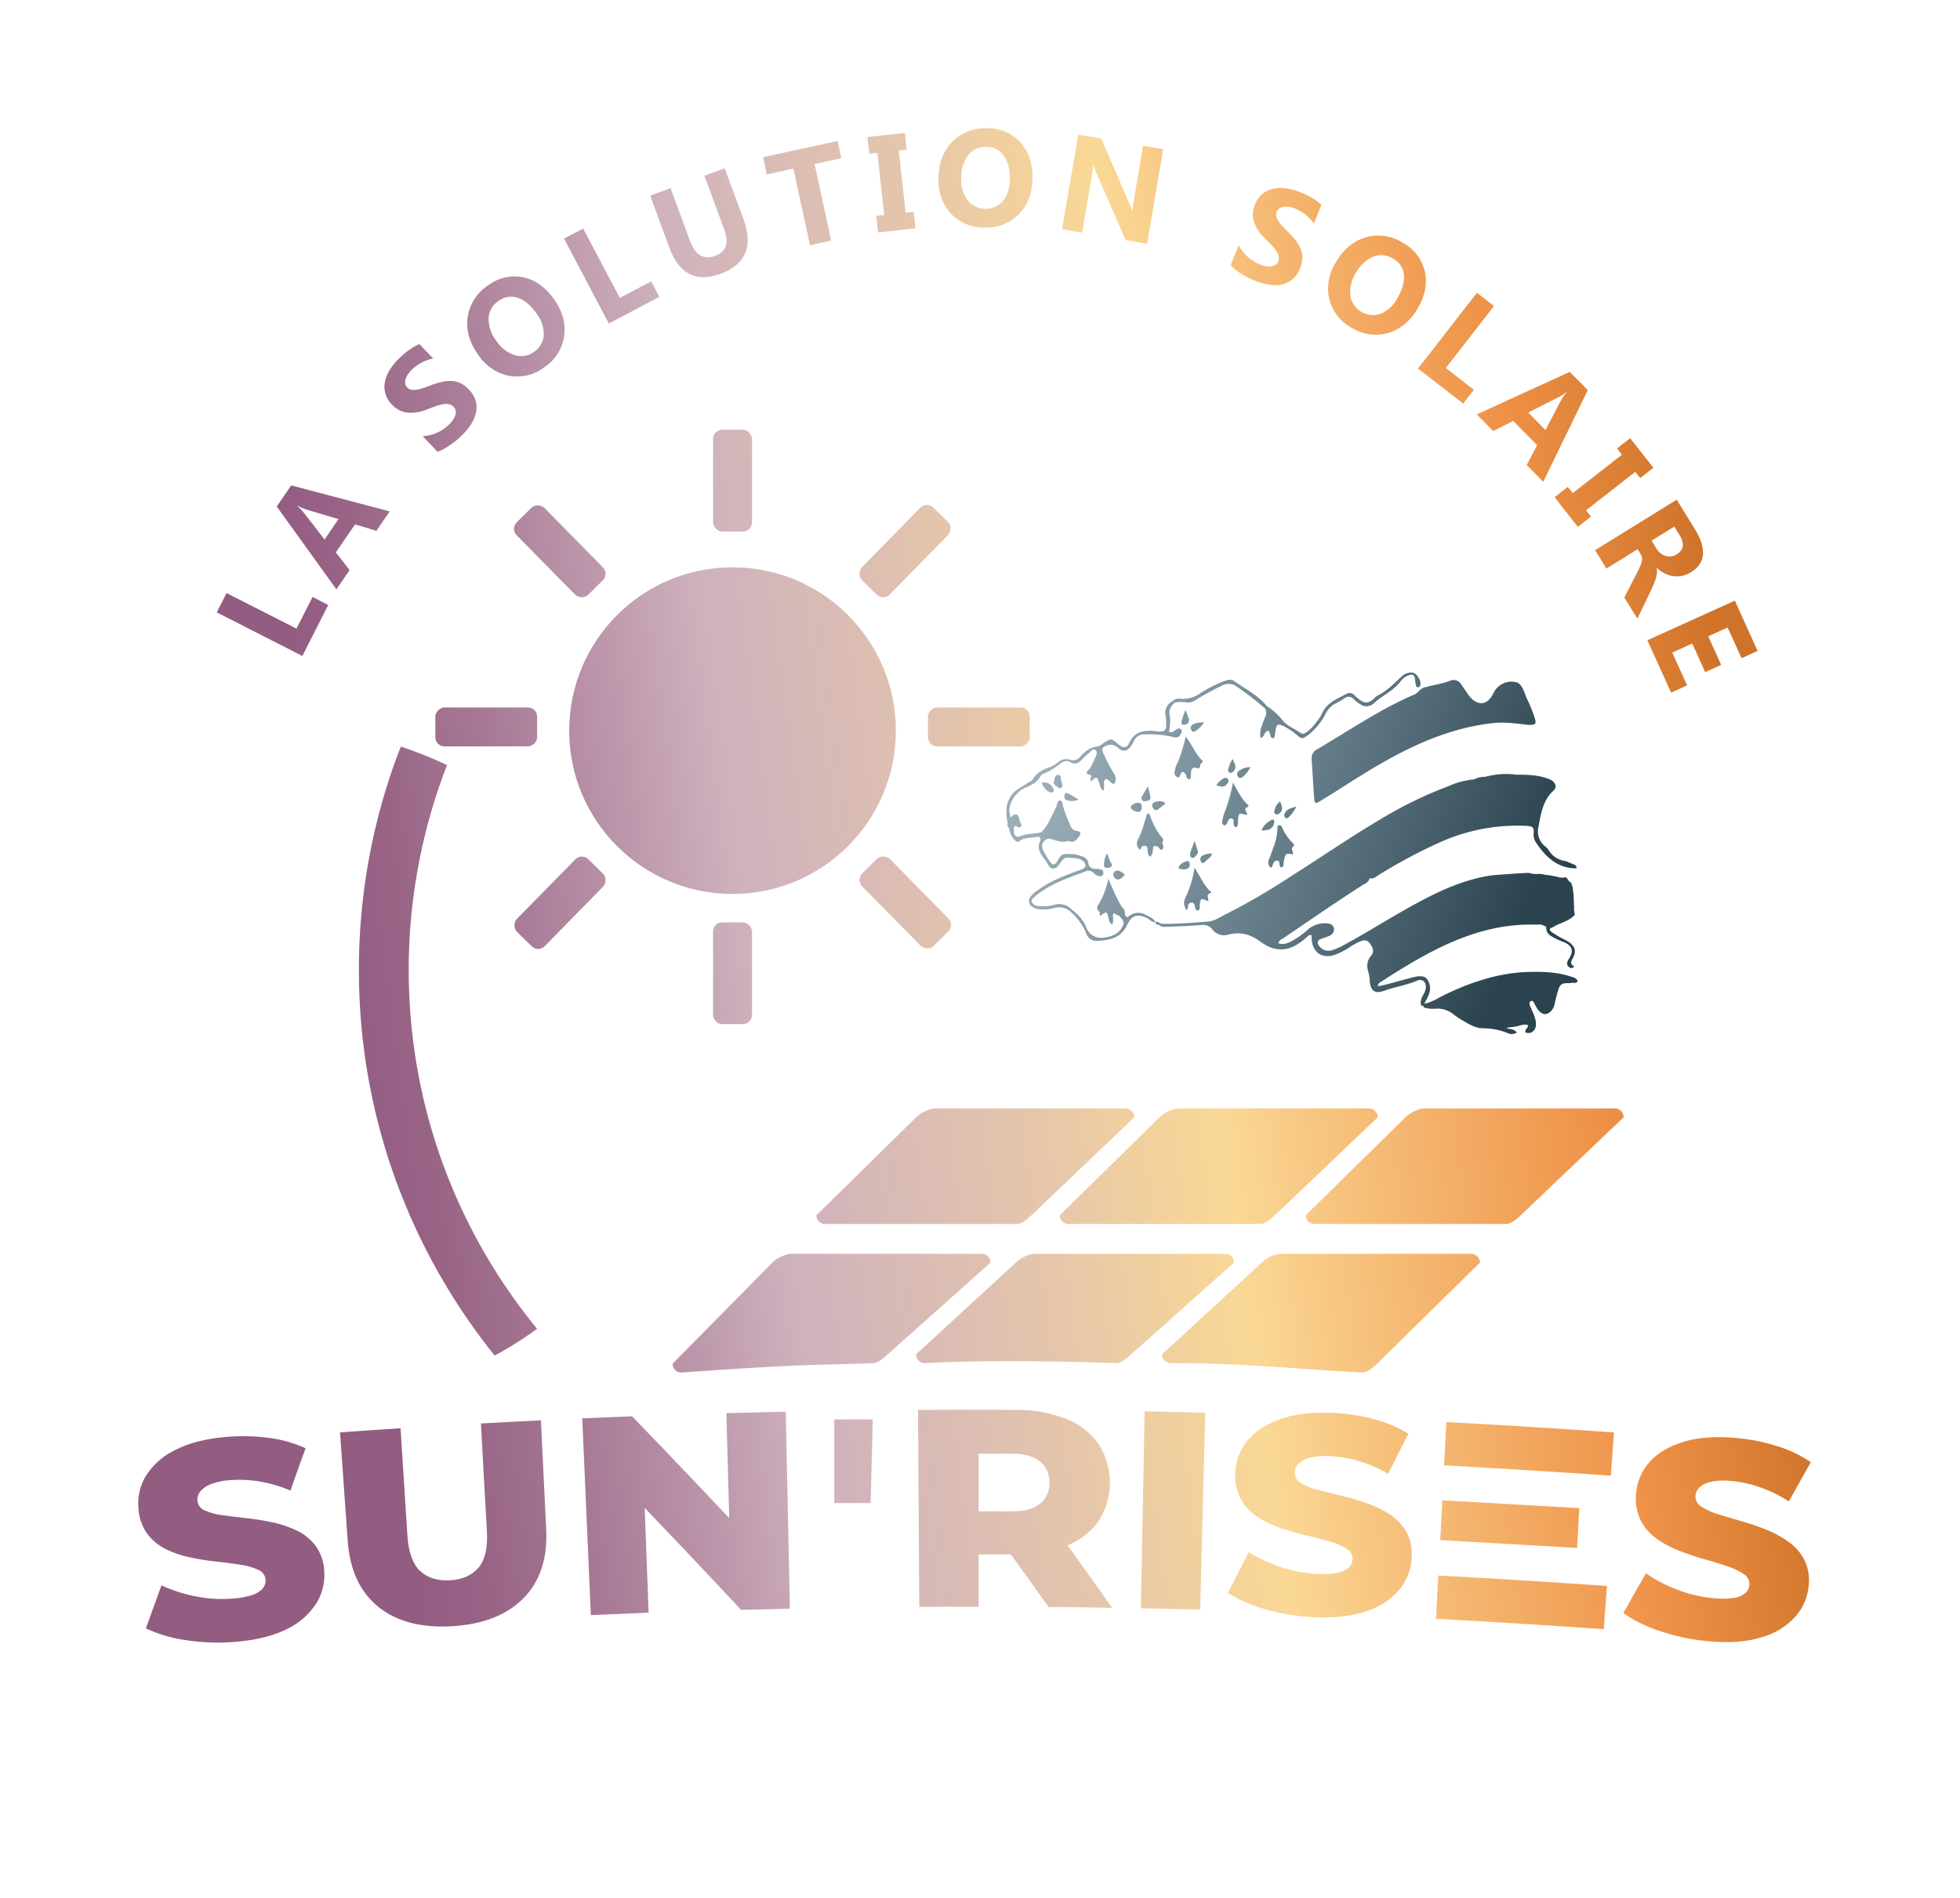 <svg xmlns="http://www.w3.org/2000/svg" xmlns:xlink="http://www.w3.org/1999/xlink" viewBox="0 0 629.29 609.45"><defs><style>.cls-1{fill:none;}.cls-2{fill:url(#Couleur_terre_28);}.cls-3{fill:url(#Couleur_terre_28-2);}.cls-4{fill:url(#Couleur_terre_28-3);}.cls-5{fill:url(#Couleur_terre_28-4);}.cls-6{fill:url(#Couleur_terre_28-5);}.cls-7{fill:url(#Couleur_terre_28-6);}.cls-8{fill:url(#Couleur_terre_28-7);}.cls-9{fill:url(#Couleur_terre_28-8);}.cls-10{fill:url(#Couleur_terre_28-9);}.cls-11{fill:url(#Couleur_terre_28-10);}.cls-12{fill:url(#Couleur_terre_28-11);}.cls-13{fill:url(#Couleur_terre_28-12);}.cls-14{fill:url(#Couleur_terre_28-13);}.cls-15{fill:url(#Couleur_terre_28-14);}.cls-16{fill:url(#Couleur_terre_28-15);}.cls-17{fill:url(#Couleur_terre_28-16);}.cls-18{fill:url(#Couleur_terre_28-17);}.cls-19{fill:url(#Couleur_terre_28-18);}.cls-20{fill:url(#Couleur_terre_28-19);}.cls-21{fill:url(#Couleur_terre_28-20);}.cls-22{fill:url(#Couleur_terre_28-21);}.cls-23{fill:url(#Couleur_terre_28-22);}.cls-24{fill:url(#Couleur_terre_28-23);}.cls-25{fill:url(#Couleur_terre_28-24);}.cls-26{fill:url(#Couleur_terre_28-25);}.cls-27{fill:url(#Couleur_terre_28-26);}.cls-28{fill:url(#Couleur_terre_28-27);}.cls-29{fill:url(#Couleur_terre_28-28);}.cls-30{fill:url(#Couleur_terre_28-29);}.cls-31{fill:url(#Couleur_terre_28-30);}.cls-32{fill:url(#Couleur_terre_28-31);}.cls-33{fill:url(#Couleur_terre_28-32);}.cls-34{fill:url(#Couleur_terre_28-33);}.cls-35{fill:url(#Couleur_terre_28-34);}.cls-36{fill:url(#Couleur_terre_28-35);}.cls-37{fill:url(#Couleur_terre_28-36);}.cls-38{fill:url(#Couleur_terre_28-37);}.cls-39{fill:url(#Couleur_terre_28-38);}.cls-40{fill:url(#Couleur_terre_28-39);}.cls-41{fill:url(#Couleur_terre_28-40);}.cls-42{fill:url(#Couleur_terre_28-41);}.cls-43{fill:url(#Couleur_terre_28-42);}.cls-44{fill:url(#Couleur_terre_28-43);}.cls-45{fill:url(#Couleur_terre_28-44);}.cls-46{fill:url(#Couleur_terre_28-45);}.cls-47{fill:url(#Couleur_terre_28-46);}.cls-48{fill:url(#Couleur_terre_28-47);}.cls-49{fill:url(#Couleur_terre_28-48);}.cls-50{fill:url(#Couleur_terre_28-49);}.cls-51{fill:url(#Couleur_terre_28-50);}.cls-52{fill:url(#Couleur_terre_28-51);}.cls-53{fill:url(#Couleur_terre_28-52);}.cls-54{fill:url(#Couleur_terre_28-53);}.cls-55{fill:url(#Ciel_18);}.cls-56{fill:url(#Ciel_18-2);}.cls-57{fill:url(#Ciel_18-3);}.cls-58{fill:url(#Ciel_18-4);}.cls-59{fill:url(#Ciel_18-5);}.cls-60{fill:url(#Ciel_18-6);}.cls-61{fill:url(#Ciel_18-7);}.cls-62{fill:url(#Ciel_18-8);}.cls-63{fill:url(#Ciel_18-9);}.cls-64{fill:url(#Ciel_18-10);}.cls-65{fill:url(#Ciel_18-11);}.cls-66{fill:url(#Ciel_18-12);}.cls-67{fill:url(#Ciel_18-13);}.cls-68{fill:url(#Ciel_18-14);}.cls-69{fill:url(#Ciel_18-15);}.cls-70{fill:url(#Ciel_18-16);}.cls-71{fill:url(#Ciel_18-17);}.cls-72{fill:url(#Ciel_18-18);}.cls-73{fill:url(#Ciel_18-19);}.cls-74{fill:url(#Ciel_18-20);}.cls-75{fill:url(#Ciel_18-21);}.cls-76{fill:url(#Ciel_18-22);}.cls-77{fill:url(#Ciel_18-23);}.cls-78{fill:url(#Ciel_18-24);}.cls-79{fill:url(#Ciel_18-25);}.cls-80{fill:url(#Ciel_18-26);}.cls-81{fill:url(#Ciel_18-27);}.cls-82{fill:url(#Ciel_18-28);}.cls-83{fill:url(#Ciel_18-29);}.cls-84{fill:url(#Ciel_18-30);}.cls-85{fill:url(#Ciel_18-31);}.cls-86{fill:url(#Ciel_18-32);}.cls-87{fill:url(#Ciel_18-33);}.cls-88{fill:url(#Ciel_18-34);}.cls-89{fill:url(#Ciel_18-35);}.cls-90{fill:url(#Ciel_18-36);}.cls-91{fill:url(#Ciel_18-37);}.cls-92{fill:url(#Ciel_18-38);}.cls-93{fill:url(#Ciel_18-39);}.cls-94{fill:url(#Ciel_18-40);}.cls-95{fill:url(#Ciel_18-41);}.cls-96{fill:url(#Ciel_18-42);}.cls-97{fill:url(#Ciel_18-43);}.cls-98{clip-path:url(#clip-path);}.cls-99{fill:url(#Ciel_18-44);}.cls-100{clip-path:url(#clip-path-2);}</style><linearGradient id="Couleur_terre_28" x1="359.25" y1="196.82" x2="503.25" y2="261.93" gradientTransform="matrix(1, -0.07, 0.07, 1, -17.88, 28.96)" gradientUnits="userSpaceOnUse"><stop offset="0" stop-color="#9aadb8"></stop><stop offset="0.54" stop-color="#5f7884"></stop><stop offset="1" stop-color="#2a434e"></stop></linearGradient><linearGradient id="Couleur_terre_28-2" x1="332.06" y1="256.96" x2="476.06" y2="322.07" xlink:href="#Couleur_terre_28"></linearGradient><linearGradient id="Couleur_terre_28-3" x1="336.97" y1="246.11" x2="480.97" y2="311.21" xlink:href="#Couleur_terre_28"></linearGradient><linearGradient id="Couleur_terre_28-4" x1="350.57" y1="216.03" x2="494.57" y2="281.14" xlink:href="#Couleur_terre_28"></linearGradient><linearGradient id="Couleur_terre_28-5" x1="341.78" y1="235.47" x2="485.78" y2="300.58" xlink:href="#Couleur_terre_28"></linearGradient><linearGradient id="Couleur_terre_28-6" x1="325.46" y1="271.57" x2="469.46" y2="336.68" xlink:href="#Couleur_terre_28"></linearGradient><linearGradient id="Couleur_terre_28-7" x1="343.45" y1="231.77" x2="487.45" y2="296.87" xlink:href="#Couleur_terre_28"></linearGradient><linearGradient id="Couleur_terre_28-8" x1="360.17" y1="194.79" x2="504.17" y2="259.9" xlink:href="#Couleur_terre_28"></linearGradient><linearGradient id="Couleur_terre_28-9" x1="333.01" y1="254.87" x2="477.01" y2="319.98" xlink:href="#Couleur_terre_28"></linearGradient><linearGradient id="Couleur_terre_28-10" x1="342.97" y1="232.83" x2="486.97" y2="297.94" xlink:href="#Couleur_terre_28"></linearGradient><linearGradient id="Couleur_terre_28-11" x1="339.87" y1="239.69" x2="483.87" y2="304.79" xlink:href="#Couleur_terre_28"></linearGradient><linearGradient id="Couleur_terre_28-12" x1="346.77" y1="224.43" x2="490.77" y2="289.54" xlink:href="#Couleur_terre_28"></linearGradient><linearGradient id="Couleur_terre_28-13" x1="330.7" y1="259.98" x2="474.7" y2="325.09" xlink:href="#Couleur_terre_28"></linearGradient><linearGradient id="Couleur_terre_28-14" x1="325.41" y1="271.66" x2="469.41" y2="336.77" xlink:href="#Couleur_terre_28"></linearGradient><linearGradient id="Couleur_terre_28-15" x1="335.43" y1="249.5" x2="479.43" y2="314.61" xlink:href="#Couleur_terre_28"></linearGradient><linearGradient id="Couleur_terre_28-16" x1="355.8" y1="204.46" x2="499.8" y2="269.57" xlink:href="#Couleur_terre_28"></linearGradient><linearGradient id="Couleur_terre_28-17" x1="335.7" y1="248.9" x2="479.7" y2="314.01" xlink:href="#Couleur_terre_28"></linearGradient><linearGradient id="Couleur_terre_28-18" x1="340.42" y1="238.48" x2="484.42" y2="303.58" xlink:href="#Couleur_terre_28"></linearGradient><linearGradient id="Couleur_terre_28-19" x1="347.62" y1="222.54" x2="491.62" y2="287.64" xlink:href="#Couleur_terre_28"></linearGradient><linearGradient id="Couleur_terre_28-20" x1="337.93" y1="243.97" x2="481.93" y2="309.08" xlink:href="#Couleur_terre_28"></linearGradient><linearGradient id="Couleur_terre_28-21" x1="342.16" y1="234.63" x2="486.16" y2="299.73" xlink:href="#Couleur_terre_28"></linearGradient><linearGradient id="Couleur_terre_28-22" x1="338.37" y1="243" x2="482.37" y2="308.11" xlink:href="#Couleur_terre_28"></linearGradient><linearGradient id="Couleur_terre_28-23" x1="351.13" y1="214.77" x2="495.13" y2="279.88" xlink:href="#Couleur_terre_28"></linearGradient><linearGradient id="Couleur_terre_28-24" x1="339.53" y1="240.43" x2="483.53" y2="305.54" xlink:href="#Couleur_terre_28"></linearGradient><linearGradient id="Couleur_terre_28-25" x1="329.04" y1="263.63" x2="473.04" y2="328.74" xlink:href="#Couleur_terre_28"></linearGradient><linearGradient id="Couleur_terre_28-26" x1="344.77" y1="228.84" x2="488.77" y2="293.95" xlink:href="#Couleur_terre_28"></linearGradient><linearGradient id="Couleur_terre_28-27" x1="351.66" y1="213.6" x2="495.66" y2="278.71" xlink:href="#Couleur_terre_28"></linearGradient><linearGradient id="Couleur_terre_28-28" x1="345.42" y1="227.42" x2="489.42" y2="292.53" xlink:href="#Couleur_terre_28"></linearGradient><linearGradient id="Couleur_terre_28-29" x1="336.7" y1="246.71" x2="480.7" y2="311.81" xlink:href="#Couleur_terre_28"></linearGradient><linearGradient id="Couleur_terre_28-30" x1="331.13" y1="259.03" x2="475.13" y2="324.13" xlink:href="#Couleur_terre_28"></linearGradient><linearGradient id="Couleur_terre_28-31" x1="330.3" y1="260.85" x2="474.3" y2="325.96" xlink:href="#Couleur_terre_28"></linearGradient><linearGradient id="Couleur_terre_28-32" x1="347.82" y1="222.11" x2="491.82" y2="287.22" xlink:href="#Couleur_terre_28"></linearGradient><linearGradient id="Couleur_terre_28-33" x1="333.36" y1="254.1" x2="477.36" y2="319.21" xlink:href="#Couleur_terre_28"></linearGradient><linearGradient id="Couleur_terre_28-34" x1="335.25" y1="249.91" x2="479.25" y2="315.01" xlink:href="#Couleur_terre_28"></linearGradient><linearGradient id="Couleur_terre_28-35" x1="336.42" y1="247.32" x2="480.42" y2="312.42" xlink:href="#Couleur_terre_28"></linearGradient><linearGradient id="Couleur_terre_28-36" x1="344.84" y1="228.71" x2="488.84" y2="293.81" xlink:href="#Couleur_terre_28"></linearGradient><linearGradient id="Couleur_terre_28-37" x1="330.75" y1="259.86" x2="474.75" y2="324.97" xlink:href="#Couleur_terre_28"></linearGradient><linearGradient id="Couleur_terre_28-38" x1="359.03" y1="197.32" x2="503.03" y2="262.43" xlink:href="#Couleur_terre_28"></linearGradient><linearGradient id="Couleur_terre_28-39" x1="324.22" y1="274.3" x2="468.22" y2="339.41" xlink:href="#Couleur_terre_28"></linearGradient><linearGradient id="Couleur_terre_28-40" x1="344.53" y1="229.38" x2="488.53" y2="294.48" xlink:href="#Couleur_terre_28"></linearGradient><linearGradient id="Couleur_terre_28-41" x1="334.65" y1="251.22" x2="478.65" y2="316.33" xlink:href="#Couleur_terre_28"></linearGradient><linearGradient id="Couleur_terre_28-42" x1="324.89" y1="272.82" x2="468.89" y2="337.92" xlink:href="#Couleur_terre_28"></linearGradient><linearGradient id="Couleur_terre_28-43" x1="330.14" y1="261.2" x2="474.14" y2="326.31" xlink:href="#Couleur_terre_28"></linearGradient><linearGradient id="Couleur_terre_28-44" x1="340.56" y1="238.17" x2="484.56" y2="303.28" xlink:href="#Couleur_terre_28"></linearGradient><linearGradient id="Couleur_terre_28-45" x1="347.4" y1="223.04" x2="491.4" y2="288.14" xlink:href="#Couleur_terre_28"></linearGradient><linearGradient id="Couleur_terre_28-46" x1="349.21" y1="219.04" x2="493.21" y2="284.15" xlink:href="#Couleur_terre_28"></linearGradient><linearGradient id="Couleur_terre_28-47" x1="343.74" y1="231.12" x2="487.74" y2="296.23" xlink:href="#Couleur_terre_28"></linearGradient><linearGradient id="Couleur_terre_28-48" x1="338.69" y1="242.29" x2="482.69" y2="307.4" xlink:href="#Couleur_terre_28"></linearGradient><linearGradient id="Couleur_terre_28-49" x1="347.11" y1="223.67" x2="491.11" y2="288.78" xlink:href="#Couleur_terre_28"></linearGradient><linearGradient id="Couleur_terre_28-50" x1="349.18" y1="219.11" x2="493.18" y2="284.21" xlink:href="#Couleur_terre_28"></linearGradient><linearGradient id="Couleur_terre_28-51" x1="348.26" y1="221.14" x2="492.26" y2="286.24" xlink:href="#Couleur_terre_28"></linearGradient><linearGradient id="Couleur_terre_28-52" x1="342.63" y1="233.58" x2="486.63" y2="298.69" xlink:href="#Couleur_terre_28"></linearGradient><linearGradient id="Couleur_terre_28-53" x1="348.64" y1="220.29" x2="492.64" y2="285.39" xlink:href="#Couleur_terre_28"></linearGradient><linearGradient id="Ciel_18" x1="569.04" y1="340.5" x2="118.65" y2="400.24" gradientUnits="userSpaceOnUse"><stop offset="0" stop-color="#ce7329"></stop><stop offset="0.13" stop-color="#ef9248"></stop><stop offset="0.33" stop-color="#f7c782"></stop><stop offset="0.39" stop-color="#fad895"></stop><stop offset="0.54" stop-color="#e3c4ad"></stop><stop offset="0.71" stop-color="#ceb1bd"></stop><stop offset="0.77" stop-color="#bf9bae"></stop><stop offset="0.87" stop-color="#a77995"></stop><stop offset="0.95" stop-color="#986486"></stop><stop offset="1" stop-color="#935c81"></stop></linearGradient><linearGradient id="Ciel_18-2" x1="570.39" y1="350.69" x2="120" y2="410.44" xlink:href="#Ciel_18"></linearGradient><linearGradient id="Ciel_18-3" x1="571.75" y1="360.98" x2="121.37" y2="420.73" xlink:href="#Ciel_18"></linearGradient><linearGradient id="Ciel_18-4" x1="574.19" y1="379.37" x2="123.81" y2="439.12" xlink:href="#Ciel_18"></linearGradient><linearGradient id="Ciel_18-5" x1="575.54" y1="389.56" x2="125.16" y2="449.31" xlink:href="#Ciel_18"></linearGradient><linearGradient id="Ciel_18-6" x1="577.11" y1="401.33" x2="126.72" y2="461.07" xlink:href="#Ciel_18"></linearGradient><linearGradient id="Ciel_18-7" x1="580.7" y1="428.45" x2="130.32" y2="488.19" xlink:href="#Ciel_18"></linearGradient><linearGradient id="Ciel_18-8" x1="580.52" y1="427.11" x2="130.14" y2="486.85" xlink:href="#Ciel_18"></linearGradient><linearGradient id="Ciel_18-9" x1="581.02" y1="430.86" x2="130.64" y2="490.61" xlink:href="#Ciel_18"></linearGradient><linearGradient id="Ciel_18-10" x1="581.97" y1="437.97" x2="131.58" y2="497.71" xlink:href="#Ciel_18"></linearGradient><linearGradient id="Ciel_18-11" x1="583.6" y1="450.27" x2="133.21" y2="510.02" xlink:href="#Ciel_18"></linearGradient><linearGradient id="Ciel_18-12" x1="584.54" y1="457.36" x2="134.16" y2="517.11" xlink:href="#Ciel_18"></linearGradient><linearGradient id="Ciel_18-13" x1="587.13" y1="476.91" x2="136.75" y2="536.66" xlink:href="#Ciel_18"></linearGradient><linearGradient id="Ciel_18-14" x1="588.82" y1="489.6" x2="138.43" y2="549.35" xlink:href="#Ciel_18"></linearGradient><linearGradient id="Ciel_18-15" x1="585.57" y1="465.14" x2="135.19" y2="524.89" xlink:href="#Ciel_18"></linearGradient><linearGradient id="Ciel_18-16" x1="586.99" y1="475.82" x2="136.6" y2="535.56" gradientTransform="translate(945.57 -22.59) rotate(86.72)" xlink:href="#Ciel_18"></linearGradient><linearGradient id="Ciel_18-17" x1="542.42" y1="139.86" x2="92.04" y2="199.6" xlink:href="#Ciel_18"></linearGradient><linearGradient id="Ciel_18-18" x1="539.05" y1="114.42" x2="88.66" y2="174.17" xlink:href="#Ciel_18"></linearGradient><linearGradient id="Ciel_18-19" x1="533.85" y1="75.23" x2="83.46" y2="134.97" xlink:href="#Ciel_18"></linearGradient><linearGradient id="Ciel_18-20" x1="531.34" y1="56.31" x2="80.95" y2="116.06" xlink:href="#Ciel_18"></linearGradient><linearGradient id="Ciel_18-21" x1="529.67" y1="43.74" x2="79.29" y2="103.49" xlink:href="#Ciel_18"></linearGradient><linearGradient id="Ciel_18-22" x1="528.1" y1="31.92" x2="77.72" y2="91.66" xlink:href="#Ciel_18"></linearGradient><linearGradient id="Ciel_18-23" x1="527.46" y1="27.11" x2="77.08" y2="86.86" xlink:href="#Ciel_18"></linearGradient><linearGradient id="Ciel_18-24" x1="527.41" y1="26.67" x2="77.02" y2="86.42" xlink:href="#Ciel_18"></linearGradient><linearGradient id="Ciel_18-25" x1="527.73" y1="29.1" x2="77.34" y2="88.85" xlink:href="#Ciel_18"></linearGradient><linearGradient id="Ciel_18-26" x1="528.9" y1="37.97" x2="78.52" y2="97.71" xlink:href="#Ciel_18"></linearGradient><linearGradient id="Ciel_18-27" x1="531.8" y1="59.79" x2="81.42" y2="119.54" xlink:href="#Ciel_18"></linearGradient><linearGradient id="Ciel_18-28" x1="534.39" y1="79.33" x2="84.01" y2="139.07" xlink:href="#Ciel_18"></linearGradient><linearGradient id="Ciel_18-29" x1="537.54" y1="103.09" x2="87.16" y2="162.83" xlink:href="#Ciel_18"></linearGradient><linearGradient id="Ciel_18-30" x1="541.32" y1="131.53" x2="90.93" y2="191.28" xlink:href="#Ciel_18"></linearGradient><linearGradient id="Ciel_18-31" x1="543.91" y1="151.08" x2="93.53" y2="210.82" xlink:href="#Ciel_18"></linearGradient><linearGradient id="Ciel_18-32" x1="547.41" y1="177.49" x2="97.03" y2="237.24" xlink:href="#Ciel_18"></linearGradient><linearGradient id="Ciel_18-33" x1="551.33" y1="207.02" x2="100.95" y2="266.76" xlink:href="#Ciel_18"></linearGradient><linearGradient id="Ciel_18-34" x1="549.46" y1="192.9" x2="99.07" y2="252.64" xlink:href="#Ciel_18"></linearGradient><linearGradient id="Ciel_18-35" x1="559.61" y1="269.45" x2="109.23" y2="329.2" xlink:href="#Ciel_18"></linearGradient><linearGradient id="Ciel_18-36" x1="560.05" y1="272.73" x2="109.66" y2="332.47" xlink:href="#Ciel_18"></linearGradient><linearGradient id="Ciel_18-37" x1="538.99" y1="114.02" x2="88.61" y2="173.76" xlink:href="#Ciel_18"></linearGradient><linearGradient id="Ciel_18-38" x1="555.7" y1="239.99" x2="105.32" y2="299.74" gradientTransform="translate(-151.53 208.85) rotate(-44.45)" xlink:href="#Ciel_18"></linearGradient><linearGradient id="Ciel_18-39" x1="542.9" y1="143.47" x2="92.52" y2="203.22" gradientTransform="translate(-40.77 254.11) rotate(-44.45)" xlink:href="#Ciel_18"></linearGradient><linearGradient id="Ciel_18-40" x1="547.93" y1="181.42" x2="97.55" y2="241.17" gradientTransform="translate(-77.29 389.51) rotate(-90)" xlink:href="#Ciel_18"></linearGradient><linearGradient id="Ciel_18-41" x1="550.67" y1="202.04" x2="100.29" y2="261.79" gradientTransform="translate(80.88 547.68) rotate(-90)" xlink:href="#Ciel_18"></linearGradient><linearGradient id="Ciel_18-42" x1="557.61" y1="254.36" x2="107.23" y2="314.11" gradientTransform="translate(286.7 -120.63) rotate(44.54)" xlink:href="#Ciel_18"></linearGradient><linearGradient id="Ciel_18-43" x1="540.99" y1="129.1" x2="90.61" y2="188.85" gradientTransform="translate(175.77 -75.21) rotate(44.54)" xlink:href="#Ciel_18"></linearGradient><clipPath id="clip-path"><ellipse class="cls-1" cx="95.06" cy="342.74" rx="106.86" ry="118.98" transform="matrix(0.31, -0.95, 0.95, 0.31, -260.18, 325.05)"></ellipse></clipPath><linearGradient id="Ciel_18-44" x1="560.82" y1="278.6" x2="110.44" y2="338.34" xlink:href="#Ciel_18"></linearGradient><clipPath id="clip-path-2"><ellipse class="cls-1" cx="473.76" cy="136.74" rx="200.59" ry="224.32" transform="translate(194.8 543.35) rotate(-71.65)"></ellipse></clipPath></defs><g id="Calque_1" data-name="Calque 1"><g id="Calque_3" data-name="Calque 3"><path class="cls-2" d="M490.83,232.75c-3.79-.39-7.55-1-11.38-.6a74.09,74.09,0,0,0-15.61,3.51c-12.44,4.17-23.6,11.16-34.7,18.29-1.87,1.21-3.79,2.32-5.67,3.5-.78.48-1.41.58-1.5-.67q-.45-6.58-.85-13.19a3.17,3.17,0,0,1,1.88-3.08c10.06-5.91,19.77-12.54,30.42-17.23a4.61,4.61,0,0,0,2.07-1.32,4.1,4.1,0,0,1,2.52-1.39c2.5-.74,5.09-1,7.53-2a2.88,2.88,0,0,1,3.66,1.26c.7,1,1.37,2,2.06,3,2.73,3.95,6.17,4,8.26-.3a6.33,6.33,0,0,1,7.83-3.31c1.78,1.27,2.11,3.48,3,5.34a47.41,47.41,0,0,1,2.36,5.81C493.34,232.47,493.12,232.73,490.83,232.75Z"></path><path class="cls-3" d="M506.56,314.94c-.55,1.16-1.62.35-2.37.72-3-.05-3.36.2-4.23,3.35-.33,1.16-.6,2.35-.87,3.54a4.17,4.17,0,0,1-1.22,2.2c-1.32,1.23-2.55,1.12-3.83-.24a11.92,11.92,0,0,1-1.45-2.43c-.26-.45-.58-1-1.14-.62s-.41.91-.24,1.41.49,1.11.72,1.67a18.79,18.79,0,0,1,1,2.66c.42,1.78.41,3.48-1.45,4.39a2.91,2.91,0,0,1-1.74-.12c-.2-1.09.93-1.3.85-2.3-1.19-.47-2.32.05-3.45.33s-2.39.22-3.54.6c1.09.4,2.38.13,3.42,1.43a3.09,3.09,0,0,1-2.63.3,21.41,21.41,0,0,0-8.25-1.67c-2.44,0-4.65-1.4-6.8-2.67a24,24,0,0,1-2.69-1.82,8,8,0,0,0-5.71-1.8,10.72,10.72,0,0,1-3.38-.27.63.63,0,0,1-.56-.69c-.13-.34,0-.56.28-.66,2.45-.41,4.5-1.86,6.71-2.92,8.54-4.11,17.39-7,26.82-7.26,4.42-.11,8.89,0,13.22,1.39C505,313.77,506,313.9,506.56,314.94Z"></path><path class="cls-4" d="M457,322.76l0,.15c-.73.25-.84-.37-.84-.85a4.93,4.93,0,0,1,.7-2.47,6.57,6.57,0,0,0,.89-2.14c.34-2-1-3.35-2.73-2.6-3.46,1.51-7.16,2-10.68,3.29-3,1.05-4.27,0-4.59-3.34a10.73,10.73,0,0,0-.32-2.35c-.67-2.06-.69-3.87.8-5.6.93-1.08.72-2.31-.17-3.61s-1.69-1.59-3.12-1.08a20.05,20.05,0,0,0-3.67,2,22.37,22.37,0,0,1-4.8,2.44c-4.45,1.41-7.53-1.18-7.36-6.31-.84-.3-1.29.41-1.83.85a17,17,0,0,1-4.74,3.08c-3.51,1.31-6.86.37-9.72-1.78-3.32-2.5-6.66-3.38-10.53-2.33a4.65,4.65,0,0,1-5.07-1.75,3.67,3.67,0,0,0-3.47-1.36c-3.55.27-7.11.44-10.67.56-.93,0-1.95.28-2.8-.49.05-.35.31-.38.55-.47,5,.1,10-.31,15-.69,2.2-.16,4.05-1.59,6-2.52.71-.33,1.41-.73,2.11-1.1,1.3.9.13,1.43-.25,2.08-.59,1-2.43,1.27-1.88,2.64.41,1,1.94.33,2.95.32,2.31,0,4.46.22,6.42,1.84,3.3,2.74,6.62.78,8.88-1.28,3.41-3.12,7.58-4.52,11.17-7.14a114.47,114.47,0,0,1,15.4-9.76.94.94,0,0,1,1.13.78c-.23,1.57-1.54,1.93-2.54,2.57-8.46,5.45-16.76,11.17-25.1,16.83-.59.4-1.35.61-1.69,1.68,1.52.59,2.84,0,4.14-.57a29,29,0,0,0,5.26-3.72,8.15,8.15,0,0,1,6.33-2.08c1,.15,2,.45,2.14,1.77a2.24,2.24,0,0,1-1.43,2.21,27.51,27.51,0,0,1-2.76,1c-1.29.56-1.28,1.44-.43,2.44a3.66,3.66,0,0,0,4,1.19,19.25,19.25,0,0,0,4-1.78c6.78-3.67,13.33-7.81,20.06-11.58,7.81-4.39,15.78-8.44,24.56-10.22a31.23,31.23,0,0,1,4.09-.59c3.23-.2,6.46-.47,9.69-.64a4,4,0,0,1,1.2.08,6.92,6.92,0,0,0,2.6.23,6.37,6.37,0,0,1,1.44.12,10.16,10.16,0,0,0,1.74.27c.92.13,1.83.32,2.74.5.57.15,1.14.3,1.71.43a6.09,6.09,0,0,1,2,.77l1,.89c.64,2.82.33,5.74.86,8.58l.24,1.57c-2,2.23-4.94,2.58-7.28,4.13a2.78,2.78,0,0,1-1.77-.21c-.43-.19-.84-.43-1.26-.62a3.8,3.8,0,0,0-2-.13c-18.89-.64-34.64,8.48-50.11,18.47a1.46,1.46,0,0,0-.78,1.33c3.46-.7,6.73-1.76,10.05-2.58,1.58-.39,3.11-.95,4.76-.48a2.42,2.42,0,0,1,1,.76C460.32,317.62,458.39,320.14,457,322.76Z"></path><path class="cls-5" d="M505.66,277.7a1.08,1.08,0,0,1,.47,1.11v0c-5.74.06-9.66-3.36-12.86-8.12a4.7,4.7,0,0,1-.87-3.24c.25-1.85-.59-2.18-2.07-2.27A60.57,60.57,0,0,0,462,270.59a165.73,165.73,0,0,0-19.26,10.3c-1,.57-1.82,1.56-3.1,1a1,1,0,0,0-1-.56c-.14-1.36.82-1.82,1.68-2.21,4.09-1.87,7.76-4.62,11.78-6.64,6.93-3.48,13.85-7.06,21.4-8.79a46.89,46.89,0,0,1,13.68-1.45c5.15.34,5.32-.43,6.5-4.35a8.85,8.85,0,0,1,.4-1c2-4.5,1.57-5.43-3.12-5.79-3.72-.29-7.41.39-11.12.54a11.76,11.76,0,0,1-4.1-.06c-.75-.53-1.72-.6-2.34-1.38a6.07,6.07,0,0,1,3.33-.75,55.69,55.69,0,0,1,10.48-.71c3.38,0,6.75.09,10,1.36a4,4,0,0,1,1.49.85c.93,1,1.06,2,.06,2.91-3.32,3-4,7.25-4.78,11.45A6.22,6.22,0,0,0,496,271.7a5,5,0,0,1,1.23,1.28,7.31,7.31,0,0,0,5.47,3.49"></path><path class="cls-6" d="M323.49,264.19c-.13-1-.33-1.92-.38-2.88-.15-3.56,1.11-6.32,4-8.13,1-.62,2-1.21,2.93-1.83.55-.36,1.28-.63,1.59-1.17,1.29-2.25,3.32-3.12,5.5-3.89a11.23,11.23,0,0,0,2.74-1.65,3.85,3.85,0,0,1,3.68-.72,2.81,2.81,0,0,0,3.27-1c1.52-1.63,3.1-3,5.37-3.21.89-.1,1.72-.91,2.56-1.42,2-1.2,2.11-1.19,3.86.27.19.17.37.35.57.5,1.59,1.2,2.56,1.22,3.42-.59,1.79-3.74,4.75-4,8.06-3.74.32,0,.64.11,1,.13,2.4.17,2.86-.32,2.76-2.94a11.31,11.31,0,0,0-.13-1.84,4.21,4.21,0,0,1,2.45-5.08c.53-.22.67,0,.6.56a4,4,0,0,0-1.74,4.5,13.45,13.45,0,0,1-.31,4.83c1,.55,1.57-.07,2.14-.52s1.34-.79,1.9,0c.37.53-.46,2.09-1.17,2.31a3.57,3.57,0,0,1-1.91-.12,33.42,33.42,0,0,0-8.69-.77A3.65,3.65,0,0,0,364,238a9.37,9.37,0,0,1-.74,1.36c-1.26,1.9-2.59,2.22-4.29.76a3.31,3.31,0,0,0-3.61-.75c-1.56.57-1.8,1.09-1,2.69a43.72,43.72,0,0,0,3.12,6,3.28,3.28,0,0,1,.31,3.62c-1.2,0-1.63-1.48-2.75-1.6-1.27.95,0,2.55-.84,3.79-.83-.54-1-1.52-1.25-2.35-.79-2.36-.78-2.36-2.66-.64-.65-.69.55-1.89-.09-2-2.62-.51-.49-1.73-.24-2.21a34.24,34.24,0,0,0,2-4.17c.21-.6.3-1.24-.28-1.66s-1-.07-1.34.27c-1.05,1-2.12,1.89-3.1,2.92s-2.15,1.55-3.48.73-2.4-.24-3.41.48a22.7,22.7,0,0,1-5.26,3.18,1.77,1.77,0,0,0-1,.74c-1,2-2.82,2.8-4.57,3.62a9.1,9.1,0,0,0-5.47,7.12c-.49,1.56.14,2.95.6,4.37a.83.83,0,0,1-.42.58C323.78,264.92,323.65,264.54,323.49,264.19Z"></path><path class="cls-7" d="M324,264.74a3,3,0,0,0,.43-.06c1.6.51.31,2.29,1.19,3.12a1.36,1.36,0,0,0,1.86.72c2.2-.93,4.57-.71,6.81-1.29,1.83-.53,3.2.45,4.77,1.55a2.35,2.35,0,0,1-2.4.44c-1.87.71-2.56,1.95-1.77,3.7a23.23,23.23,0,0,0,2.43,4c.62.87,1.34.81,2-.1s1-2.45,2.54-2.57a12.09,12.09,0,0,1,6,.88,2.58,2.58,0,0,1,1.55,1.93,2.11,2.11,0,0,0,2.5,1.88,6.46,6.46,0,0,1,1.68.26c.61.15.69.68.63,1.24a.91.91,0,0,1-1,.9,3,3,0,0,1-2-.94,2.2,2.2,0,0,0-2.46-.69c-5.32,2-10.78,3.74-15.46,7.32a9,9,0,0,0-1,.79c-.45.47-1.24.87-1.07,1.62a2.06,2.06,0,0,0,1.89,1.44,13.79,13.79,0,0,0,5.54-.39,5.35,5.35,0,0,1,5,1.16c2.06,1.64,4.06,3.45,5.07,6a5,5,0,0,0,5.53,3.41c2.5-.29,5.3-1.1,6.42-4.3.3-.83.27-1.91,1.33-2.19a4.73,4.73,0,0,1,6-.73c1.05.56,2.28.91,2.89,2.18l0,.06c-1.08.11-1.72-.87-2.58-1.29-2.92-1.42-4.91-1.06-6.32,2-2.09,4.49-5.78,5.1-9.74,5.31a3.35,3.35,0,0,1-3.46-2.34,18.6,18.6,0,0,0-4.88-6.86,5.46,5.46,0,0,0-5.21-1.42,13.63,13.63,0,0,1-5.28.42,4,4,0,0,1-2.24-.95,2.08,2.08,0,0,1-.34-3,7.73,7.73,0,0,1,2-1.88c3.95-3,8.42-4.72,12.92-6.39a16.66,16.66,0,0,0,1.83-.67c1.11-.54,1.21-1.57.24-2.44-1.44-1.28-3.23-1-4.89-1.22-1.28-.14-2,.91-2.7,1.92a3.07,3.07,0,0,1-1.37,1.41,1.58,1.58,0,0,1-2.13-.67c-.6-1-1.18-1.91-1.85-2.8-1.14-1.52-1.87-3-1-5.05.48-1.09-.08-1.73-1.21-1.46-1.79.43-3.77.09-5.37,1.36-.57.45-1,.22-1.47-.28a6.64,6.64,0,0,1-1.89-3.9A.85.85,0,0,1,324,264.74Z"></path><path class="cls-8" d="M473.36,250.23c.76.18,1.84-.48,2.14,1-.81,1-2,1.05-3.1,1.25-7.82,1.44-14.93,4.87-22,8.64-9.18,4.92-17.86,10.81-26.66,16.44-8,5.13-15.91,10.57-24.2,15.23-1.21.68-2.36,2-4,1.07.17-.5,1-.79.39-1.54a217.73,217.73,0,0,0,18.86-11.17c10.93-6.89,21.56-14.33,32.81-20.64a130,130,0,0,1,17.54-8.12A25.16,25.16,0,0,1,473.36,250.23Z"></path><path class="cls-9" d="M406.67,226.65a21.69,21.69,0,0,1,5.06,4.53c1.56,2,3.92,2.81,5.9,4.18.78.55,1.57-.05,2.24-.55a16.7,16.7,0,0,0,3.21-3.54,9.65,9.65,0,0,0,1.25-1.93c1.55-3.72,4.86-4.88,7.86-6.5a2.07,2.07,0,0,1,2.69.38,15,15,0,0,0,1.52,1.35c1.79,1.35,2.88,1.3,4.61-.15a6.13,6.13,0,0,1,1.13-1c3-1.45,5.35-3.86,7.79-6.14a4.71,4.71,0,0,1,3.31-1.36c1.58,0,3.34,2.77,2.7,4.35a.79.79,0,0,1-.54.4.69.69,0,0,1-.76-.53c-.18-.76-.27-1.55-.38-2.33a1.15,1.15,0,0,0-1.6-1.09,5.23,5.23,0,0,0-2.85,1.9c-2.38,3.21-6,4.63-8.79,7.26a3.43,3.43,0,0,1-4.35.2,12.61,12.61,0,0,1-2-1.56,2.16,2.16,0,0,0-3.07-.28,22.58,22.58,0,0,1-3.2,1.83,7.6,7.6,0,0,0-2.94,3.39A20.45,20.45,0,0,1,420,236c-1.83,1.35-2,1.36-3.83-.17a20.42,20.42,0,0,0-3.95-2.63c-1.93-1-2.43-.67-2.72,1.54-.07.53-.12,1.05-.22,1.57-.06.34-.17.69-.58.69a.8.8,0,0,1-.73-.59c-.15-.41-.2-.86-.37-1.26-.3-.66-.72-.58-1.16-.16s-.64,1.62-1.72,2a7.15,7.15,0,0,1,.35-3.78c.38-1.06.76-2.13,1.19-3.17a2.66,2.66,0,0,0-.21-2.72Q405.86,226.53,406.67,226.65Z"></path><path class="cls-10" d="M336.65,269.22l1.64-.26a38.46,38.46,0,0,1-4-1.73c2.28-2.19,3.29-5.28,4.77-8a9.58,9.58,0,0,0,.38-1.25c.17-.49.37-1,1-.91s.59.54.68,1a35.68,35.68,0,0,0,2.5,6.87,2.49,2.49,0,0,0,2.12,1.86c1.3.17,1.41.82.6,1.92s-1.83,2.1-3.36,1.23C340.76,270.86,338.74,269.57,336.65,269.22Z"></path><path class="cls-11" d="M395.85,251.27c1.7,2.84,2.84,5.52,5,7.29,0,.84-1.11.61-1.05,1.27a5.83,5.83,0,0,0,.71,1.64c-.24.07-.4.18-.53.14-2.29-.61-2.29-.61-2.5,1.79,0,.44,0,.89-.08,1.32s-.16.88-.7.83c-.39,0-.47-.42-.58-.75-.22-.68.3-1.77-.69-2s-1.15.94-1.54,1.66c-.21.37-.56.66-1,.45a1,1,0,0,1-.48-1.1,11.75,11.75,0,0,1,.59-2.54A53.13,53.13,0,0,0,395.85,251.27Z"></path><path class="cls-12" d="M415.09,274.33c-2.23-.42-2.37-.34-2.8,1.69-.12.6-.18,1.21-.25,1.82-.06.41-.29.63-.64.63s-.36-.24-.48-.49c-.25-.57.08-1.62-.84-1.64s-1.24.71-1.5,1.49c-.11.34-.18.67-.59.76a2.19,2.19,0,0,1-.52-2.74c.52-1.27.95-2.59,1.43-3.88a18.1,18.1,0,0,0,1.25-6.11c0-.34,0-.73.39-.87a.8.8,0,0,1,1,.46,16.05,16.05,0,0,0,3.74,5.46.53.53,0,0,1-.07.87C414.23,272.5,415.28,273.36,415.09,274.33Z"></path><path class="cls-13" d="M377.29,247.28c0-1.21.75-2.08,1.13-3.12a60.12,60.12,0,0,0,2.27-7.68c2.16,2.68,3.16,5.86,5.42,7.78.08.88-.83.89-.83,1.61s-.39.94-1,.74c-1.46-.47-1.87.39-1.9,1.76a4.52,4.52,0,0,1,0,.52c-.05.5.06,1.22-.53,1.29s-.91-.57-1.06-1.19c0-.09,0-.17,0-.26-.27-1.09-.8-2.06-1.73-.81C377.66,249.7,377.52,248.56,377.29,247.28Z"></path><path class="cls-14" d="M389,286.53c-1.41.64-1.41.64-1,2.55-.27.41-.51.11-.79,0-1.53-.68-1.78-.52-2,1.23a6.94,6.94,0,0,0,0,.79c0,.52-.07,1.18-.66,1.22s-.76-.54-.88-1.08-.19-1.46-1.1-1.43-1.17.71-1.19,1.59a3.33,3.33,0,0,1-.32.82,3.45,3.45,0,0,1-.58-3.72,34.85,34.85,0,0,0,3.05-9.88C385.52,281.56,386.6,284.59,389,286.53Z"></path><path class="cls-15" d="M359.54,294.2l-2.06-1c-.39,1.18.24,2.46-.4,3.63-1-.48-1-1.52-1.26-2.4-.44-1.74-.58-1.8-2-.77-.19.14-.4.25-.58.37-.48-.4.05-1-.17-1.2-1.56-1.25-.46-2.25.15-3.32a27.32,27.32,0,0,0,2.63-7.36c1.53,3.42,2.69,6.55,4.51,9.29C360.82,292.61,361,293.69,359.54,294.2Z"></path><path class="cls-16" d="M370.34,271.77c-.3,1.12-.07,2.47-1.08,3.31-.74-.55-.7-1.29-.8-2s.07-1.32-.71-1.48-1.37.25-1.59,1.14c0,0-.15,0-.23.06-1.28-1.23-1.06-2.48-.26-3.92,1.08-2,1.51-4.22,2.25-6.35.16-.46.08-1.08.66-1.31.63.05.67.68.82,1.11a24.12,24.12,0,0,0,3.12,5.95c.38.54,1.48,1.14.61,2.18C372.46,271.59,371.08,270.86,370.34,271.77Z"></path><path class="cls-17" d="M406.67,226.65a.94.94,0,0,0-.6.75,94,94,0,0,0-9.06-7,4.47,4.47,0,0,0-4.81-.21,94.88,94.88,0,0,0-8.38,4.61,4,4,0,0,1-3.19.67,13.17,13.17,0,0,0-3.37.09l-.6-.56c.87-.89,2-.65,3-.61a9.42,9.42,0,0,0,5.49-1.65,39.39,39.39,0,0,1,8.05-4.1c1-.35,2.06-.65,3,0,3.39,2.39,7.09,4.27,10,7.41A5.65,5.65,0,0,1,406.67,226.65Z"></path><path class="cls-18" d="M383.54,270.05c.42,1.27.68,2,.91,2.73.12.41.34.89.05,1.25-.5.63-1,1.7-1.82,1.39s-.64-1.43-.34-2.25S383,271.46,383.54,270.05Z"></path><path class="cls-19" d="M368.6,252.49c.31,1.36.51,2.26.73,3.15s-.13,1.32-.9,1.46-1.3.42-1.76-.3.09-1.18.33-1.68C367.38,254.32,367.91,253.61,368.6,252.49Z"></path><path class="cls-20" d="M401.47,246.34a11.07,11.07,0,0,1-2.27,2.95c-.49.43-1.25.76-1.71.1a1.33,1.33,0,0,1,.47-2A5.87,5.87,0,0,1,401.47,246.34Z"></path><path class="cls-21" d="M341,251.81c.1.48.09.87-.17,1.08a.84.84,0,0,1-1.11-.06c-.59-.51-1.56-.85-1.34-1.89.18-.88.35-2.13,1.41-2.12s.68,1.19.92,1.86C340.89,251.09,341,251.52,341,251.81Z"></path><path class="cls-22" d="M405,266.62a6.76,6.76,0,0,1,3.35-3.4c.66-.3.87.3.77.86a2.85,2.85,0,0,1-2,2.36A9.29,9.29,0,0,1,405,266.62Z"></path><path class="cls-23" d="M366.58,258.8c0,.82,0,1.66-1,1.88a3.25,3.25,0,0,1-2.53-1.23c-.2-.69.88-1.55,2.1-1.67C365.91,257.71,366.48,257.91,366.58,258.8Z"></path><path class="cls-24" d="M386.6,231.88a8.69,8.69,0,0,1-2.67,2.75c-.55.4-1.07.46-1.44-.2a1.24,1.24,0,0,1,.46-1.79C384,232,385.11,232,386.6,231.88Z"></path><path class="cls-25" d="M374.23,258l-2.37,1.82c-.79.59-1.41.28-1.76-.57a1.17,1.17,0,0,1,.86-1.77C372,257.22,373.14,256.92,374.23,258Z"></path><path class="cls-26" d="M361.12,280.85a4.41,4.41,0,0,1-1.69,1.45,1.39,1.39,0,0,1-1.7-.66,1.32,1.32,0,0,1-.11-1.48,1.3,1.3,0,0,1,1.51-.55A3.48,3.48,0,0,1,361.12,280.85Z"></path><path class="cls-27" d="M411,257.34c.92,2,.82,3.13-.32,3.88a1,1,0,0,1-1.34,0c-.41-.35-.2-.8-.07-1.19A4.21,4.21,0,0,1,411,257.34Z"></path><path class="cls-28" d="M380.66,227.92c.43,1.18.68,1.91.95,2.62a1.5,1.5,0,0,1-.83,2.07,1.46,1.46,0,0,1-1.14,0c-.46-.2-.28-.73-.22-1.14A18.19,18.19,0,0,1,380.66,227.92Z"></path><path class="cls-29" d="M390.52,252.11a7.1,7.1,0,0,1,2.47-2.27,1,1,0,0,1,1.29.32c.37.49.09,1-.21,1.39C393.22,252.72,392.55,252.84,390.52,252.11Z"></path><path class="cls-30" d="M334.36,251.38a3.09,3.09,0,0,1,3.77,1.78.9.9,0,0,1,.07,1,.78.78,0,0,1-.89.26C335.82,254,335.11,252.78,334.36,251.38Z"></path><path class="cls-31" d="M325.11,261.93c1-.79,1.75-.6,2.08.83a13,13,0,0,0,.47,1.46c.14.39.5.81.11,1.16a.92.92,0,0,1-1.45-.19A2.75,2.75,0,0,1,325.11,261.93Z"></path><path class="cls-32" d="M355.43,274c.61,1.22.72,2.29,1.34,3.12a.85.85,0,0,1,0,1.15,2,2,0,0,1-1.82.3c-.49-.08-.49-.61-.5-1A7.64,7.64,0,0,1,355.43,274Z"></path><path class="cls-33" d="M395.76,243.67c.6,1.52,1.52,2.71.25,4-.36.38-.77.67-1.26.4a1,1,0,0,1-.34-1.33A10,10,0,0,1,395.76,243.67Z"></path><path class="cls-34" d="M378.34,278.73a2.9,2.9,0,0,1,2-1.94c.54-.21,1.28-.78,1.56.3a1.4,1.4,0,0,1-1.05,1.94A3.52,3.52,0,0,1,378.34,278.73Z"></path><path class="cls-35" d="M389.17,274.08c-.38,1.27-1.41,1.72-2.12,2.45-.4.4-1,.93-1.38.21a1.34,1.34,0,0,1,.4-2A5.5,5.5,0,0,1,389.17,274.08Z"></path><path class="cls-36" d="M346.25,256.74a5.4,5.4,0,0,1-3.54.25c-.92-.17-1.1-1-.89-1.79.29-1,1-.5,1.55-.23C344.26,255.44,345.11,256,346.25,256.74Z"></path><path class="cls-37" d="M416.24,258.91a11.88,11.88,0,0,1-2.37,3.35c-.35.39-.79.7-1.26.22a1.19,1.19,0,0,1-.06-1.45C413.33,259.57,414.75,259.52,416.24,258.91Z"></path><path class="cls-38" d="M325.11,261.93c0,1.27,1,2.07,1.21,3.26-.54,0-.83.26-.79.9s.05,1.14.08,1.71c-.89-.82-.2-2.34-1.19-3.12-.47-1.55-1.2-3.09-.36-4.75a15.49,15.49,0,0,0,.23,2.05C324.6,263.22,324.81,261.57,325.11,261.93Z"></path><path class="cls-39" d="M487.17,248.77l-10.48.71A25.07,25.07,0,0,1,487.17,248.77Z"></path><path class="cls-40" d="M359.54,294.2c.43-.87,1.17-1.63.83-2.78a1.79,1.79,0,0,1,.77,1.77c-.06.77.41,1.06.92,1.35l-1.33,2.19C360.93,295.56,360,295,359.54,294.2Z"></path><path class="cls-41" d="M377.29,247.28l.78,1.12c.6-.62,1.07-1.58,2.09-1.21.7.25.65.91.56,1.54-.46-.54-.84-1.44-1.6-.35-.33.48-.38,1.62-1.22,1.11A1.62,1.62,0,0,1,377.29,247.28Z"></path><path class="cls-42" d="M370.34,271.77a2.67,2.67,0,0,1,2.79-1.28c.12.41.26.82.36,1.24a.92.92,0,0,1-.24.94c-.42.38-.75.08-1-.25A1.54,1.54,0,0,0,370.34,271.77Z"></path><path class="cls-43" d="M372.87,296.59l-.55.47c-.64-.06-1.23-.21-1.45-1l0-.06C371.66,295.8,372.23,296.32,372.87,296.59Z"></path><path class="cls-44" d="M324,264.74l-.05,1.1a1.72,1.72,0,0,1-.45-1.65Z"></path><path class="cls-45" d="M498.2,297.52c-.28.5-1.12.87-.18,1.62a32.82,32.82,0,0,0,4.5,2.63,8.71,8.71,0,0,1,1.87,1.22c1.41,1.38,1.62,2.57.71,4.42-.5,1-1.3,2,.22,2.82-.05.66-.56.5-.93.61-1.32-.49-1.55-1.41-.88-2.66.08-.15.21-.26.29-.41,1.48-2.51,1.07-4-1.54-5.21a23.16,23.16,0,0,1-4.23-2,3,3,0,0,1-1.47-3.48Z"></path><path class="cls-46" d="M505.43,292.13c-.87-2.8-.63-5.71-.86-8.58C505.4,286.35,505.26,289.26,505.43,292.13Z"></path><path class="cls-47" d="M503.58,282.66c-.71.09-1.43.35-2.09-.22.25-.72,1.11-.13,1.4-.76h0Z"></path><path class="cls-48" d="M395.59,293.82c2.52-.5,4.46-2.31,6.7-3.46a78.35,78.35,0,0,0,9.76-6.15c2.23-1.57,4.62-2.85,6.94-4.25,3.44-2.06,6.7-4.48,10.09-6.64,6.36-4.06,12.58-8.39,19.28-11.82,1.24-.63,2.47-1.28,3.67-2a68.66,68.66,0,0,1,16.6-6.95,40.18,40.18,0,0,1,6.87-1.37c4.12-.27,8.24-.46,12.34-.86a24.46,24.46,0,0,1,6.72.64,1.63,1.63,0,0,1,1.5,1.72,3.59,3.59,0,0,1-.19,2.06,50.13,50.13,0,0,0-2.78,6.67,2,2,0,0,1-1.86,1.43,25.64,25.64,0,0,1-4.36.22,34.45,34.45,0,0,0-9.34.59,76,76,0,0,0-12.8,3.59c-.94.31-1.75.85-2.64,1.24a130.69,130.69,0,0,0-19.16,10.24c-1.41.92-3.29.93-4.33,2.59-1.48,1-2.89,2.17-4.44,3A134.31,134.31,0,0,0,422.51,292a30.61,30.61,0,0,1-5.38,2.87,5.83,5.83,0,0,0-2.57,1.85c-2,2.81-5.2,3.32-8,4.54-1.29.56-2.83-.71-3.69-1.54-2.19-2.1-4.61-1.61-7-1.69-.8,0-1.61.12-2.41.11s-1.07-.58-.79-1.43C393.15,295.18,394.59,294.77,395.59,293.82Z"></path><path class="cls-49" d="M503.87,288.43c0,.71.05,1.42.15,2.11a3,3,0,0,1-1.62,3.24,40,40,0,0,1-4.22,1.91,2,2,0,0,1-1.65-.05c-2.24-1-4.57-.8-6.92-.88-5.71-.19-11.12,1.44-16.54,2.87a79.57,79.57,0,0,0-9.35,3.35,28,28,0,0,0-3.39,2c-2.41,1.38-5,2.44-7.42,3.73-2.9,1.53-5.33,3.86-8.3,5.23-.93.42-1.73,1.4-2.83.31a3.5,3.5,0,0,1-.95-3.79c.24-.74.52-1.48.83-2.19a3.16,3.16,0,0,0-.11-3c-.86-1.65-.62-2,.75-3.21,4.63-4,10-6.53,15.27-9.29,3.39-1.78,6.88-3.29,10.34-4.91a3.65,3.65,0,0,1,.93-.25c4.15-.73,8.11-2.34,12.19-3.29a24.31,24.31,0,0,1,9.88-.42c3.18.57,6.37,1,9.57,1.5,2.94.43,3.06.54,3.29,3.68C503.81,287.55,503.84,288,503.87,288.43Z"></path><path class="cls-50" d="M479.85,281.63a26,26,0,0,1,11-.74Z"></path><path class="cls-51" d="M502.89,281.68c-.2.83-.91.56-1.4.76-.49-.22-1.12.11-1.5-.49Z"></path><path class="cls-52" d="M491.68,281a5,5,0,0,1,2.57.2C493.38,281.26,492.5,281.67,491.68,281Z"></path><path class="cls-53" d="M495.65,296.49a3.29,3.29,0,0,1-2.16-.25C494.23,296.11,495,295.79,495.65,296.49Z"></path><path class="cls-54" d="M495.61,281.23a1.89,1.89,0,0,1,1.56.28C496.62,281.62,496.07,281.75,495.61,281.23Z"></path></g><path class="cls-55" d="M326.34,393H265a2.76,2.76,0,0,1-2.84-2.84l32-31.44a10.69,10.69,0,0,1,5.84-2.83h61.37a2.84,2.84,0,0,1,2.84,2.83l-33,31.44C329.5,391.74,327.91,393,326.34,393Z"></path><path class="cls-56" d="M404.51,393H343.14a2.76,2.76,0,0,1-2.84-2.84l32-31.44a10.69,10.69,0,0,1,5.84-2.83h61.37a2.84,2.84,0,0,1,2.84,2.83l-33,31.44C407.67,391.74,406.08,393,404.51,393Z"></path><path class="cls-57" d="M483.47,393H422.09a2.76,2.76,0,0,1-2.83-2.84l32-31.44a10.69,10.69,0,0,1,5.83-2.83h61.38a2.83,2.83,0,0,1,2.83,2.83l-33,31.44C486.63,391.74,485,393,483.47,393Z"></path><path class="cls-58" d="M280.17,437.68c-17.38.71-19.12,0-61.37,3a2.76,2.76,0,0,1-2.84-2.84l32-32.43a10.67,10.67,0,0,1,5.84-2.84h61.37a2.84,2.84,0,0,1,2.84,2.84l-33,29.43C283.33,436.42,281.74,437.68,280.17,437.68Z"></path><path class="cls-59" d="M358.34,437.68c-15.74-.6-43.53-1.06-61.37,0a2.76,2.76,0,0,1-2.84-2.84l32-29.43a10.67,10.67,0,0,1,5.84-2.84h61.37a2.84,2.84,0,0,1,2.84,2.84l-33,29.43C361.5,436.42,359.91,437.68,358.34,437.68Z"></path><path class="cls-60" d="M437.3,440.68c-20.39-1.07-39.78-3.11-61.37-3a2.76,2.76,0,0,1-2.84-2.84l32-29.43a10.63,10.63,0,0,1,5.84-2.84H472.3a2.84,2.84,0,0,1,2.84,2.84l-33,32.43C440.46,439.42,438.87,440.68,437.3,440.68Z"></path><path class="cls-61" d="M280.21,455.74l-.67,26.86H267.86l0-26.86Z"></path><path class="cls-62" d="M75.75,527.14a66.44,66.44,0,0,1-16.13-.54,44.15,44.15,0,0,1-12.78-3.77c2-5.52,3-8.28,5-13.81a46.69,46.69,0,0,0,10.87,3.51,42.13,42.13,0,0,0,12,.74A26.16,26.16,0,0,0,81,512.1,7.37,7.37,0,0,0,84.36,510a3.94,3.94,0,0,0,.88-2.88A3.7,3.7,0,0,0,82.85,504a22.14,22.14,0,0,0-5.73-1.61q-3.5-.57-7.58-1a82.82,82.82,0,0,1-8.35-1.31,33.49,33.49,0,0,1-7.86-2.65,16.85,16.85,0,0,1-6-4.9,15.64,15.64,0,0,1-2.87-8.16,17,17,0,0,1,2.37-10.48,22.76,22.76,0,0,1,9.4-8.3q6.51-3.39,16.62-4.24a62.55,62.55,0,0,1,13.41.31A40.79,40.79,0,0,1,98.11,465c-2,5.44-2.93,8.16-4.86,13.6a43.05,43.05,0,0,0-10-2.94,38.81,38.81,0,0,0-9.37-.41,20.75,20.75,0,0,0-6.37,1.36A7.83,7.83,0,0,0,64.22,479a4.07,4.07,0,0,0-.83,2.79A3.74,3.74,0,0,0,65.82,485a20.52,20.52,0,0,0,5.72,1.51c2.31.31,4.86.63,7.66.94s5.59.77,8.38,1.37a33.2,33.2,0,0,1,7.78,2.66,16.35,16.35,0,0,1,6,4.89,14.85,14.85,0,0,1,2.74,8.09,17.14,17.14,0,0,1-2.57,10.38,22.87,22.87,0,0,1-9.38,8.2Q85.71,526.3,75.75,527.14Z"></path><path class="cls-63" d="M145.2,522.14q-14.88.89-23.69-6.19t-9.86-21.05q-1.23-17.52-2.48-35c7.77-.56,11.66-.82,19.43-1.32q1.11,17.28,2.21,34.54.52,8,4.12,11.32c2.4,2.21,5.6,3.18,9.58,2.95s7-1.59,9.12-4.06,3-6.38,2.7-11.73q-1-17.28-1.91-34.55c7.7-.43,11.55-.63,19.25-1q.86,17.55,1.7,35.11.67,14-7.38,22.07C162.64,518.59,155.06,521.55,145.2,522.14Z"></path><path class="cls-64" d="M189.7,518.57l-2.76-63.18c6.4-.28,9.6-.41,16-.65q19.61,20.28,38.89,40.89l-7.46.19q-.58-21-1.16-42.08c7.62-.21,11.44-.31,19.07-.47q.66,31.62,1.33,63.23c-6.27.13-9.4.21-15.67.38Q218.72,496.3,199.17,476l7.51-.29q.78,21,1.57,42.07C200.83,518.1,197.12,518.25,189.7,518.57Z"></path><path class="cls-65" d="M295.15,515.93q-.19-31.62-.4-63.24,15.67-.1,31.36,0a42.59,42.59,0,0,1,16.29,2.92,22.89,22.89,0,0,1,10.45,8.21,23,23,0,0,1-.34,24.89A23.14,23.14,0,0,1,342,496.46a43.18,43.18,0,0,1-16.09,2.64c-8.12,0-12.18,0-20.31,0l8.61-7.6c0,9.76,0,14.64,0,24.39C306.58,515.87,302.77,515.88,295.15,515.93Zm19.05-22.37c-3.45-3.33-5.18-5-8.65-8.3,7.7,0,11.55,0,19.25,0,4,0,7-.78,9.06-2.39a8.36,8.36,0,0,0,3.07-6.84,8.24,8.24,0,0,0-3-6.75q-3-2.51-9.08-2.54c-7.74,0-11.62,0-19.37,0,3.48-3.3,5.22-4.95,8.71-8.24ZM336.69,516q-8.26-11.61-16.67-23.13c8.18,0,12.27.05,20.45.13q8.37,11.58,16.61,23.25C348.92,516.09,344.85,516,336.69,516Z"></path><path class="cls-66" d="M366.31,516.37q.58-31.61,1.19-63.23c7.78.15,11.67.24,19.46.44l-1.62,63.22C377.73,516.6,373.92,516.52,366.31,516.37Z"></path><path class="cls-67" d="M464.38,456.6q26.91,1.45,53.8,3.32c-.4,5.55-.6,8.33-1,13.88q-26.76-1.85-53.54-3.31m-1.85,35.37q27.07,1.47,54.13,3.36l-1,13.87q-26.91-1.86-53.86-3.34"></path><path class="cls-68" d="M549,527a66.52,66.52,0,0,1-15.81-3.23,43.75,43.75,0,0,1-12-5.85c2.89-5.11,4.34-7.67,7.26-12.77a46.68,46.68,0,0,0,10.12,5.27,42,42,0,0,0,11.66,2.72,26.26,26.26,0,0,0,6.46-.08,7.46,7.46,0,0,0,3.63-1.5,3.94,3.94,0,0,0,1.35-2.69,3.7,3.7,0,0,0-1.84-3.48,21.84,21.84,0,0,0-5.38-2.54c-2.24-.77-4.67-1.52-7.31-2.25a82.85,82.85,0,0,1-8-2.69,32.56,32.56,0,0,1-7.3-3.92,16.71,16.71,0,0,1-5.08-5.82,15.64,15.64,0,0,1-1.46-8.54,16.94,16.94,0,0,1,4.08-9.93c2.44-2.89,6-5.1,10.65-6.61s10.36-2,17.1-1.41a61.9,61.9,0,0,1,13.16,2.55,40.73,40.73,0,0,1,11.12,5.24c-2.83,5-4.25,7.55-7.07,12.59a43.28,43.28,0,0,0-9.32-4.55,38.37,38.37,0,0,0-9.17-2,20.65,20.65,0,0,0-6.51.27,7.67,7.67,0,0,0-3.68,1.78,4.15,4.15,0,0,0-1.29,2.62,3.75,3.75,0,0,0,1.87,3.55,20.73,20.73,0,0,0,5.38,2.44c2.23.69,4.69,1.43,7.4,2.21s5.39,1.69,8,2.74a33.44,33.44,0,0,1,7.23,3.93,16.51,16.51,0,0,1,5.08,5.82,14.93,14.93,0,0,1,1.35,8.43,17.16,17.16,0,0,1-4.28,9.81,22.86,22.86,0,0,1-10.62,6.51Q559,527.85,549,527Z"></path><path class="cls-69" d="M422.39,519.25a66.2,66.2,0,0,1-15.93-2.51,44,44,0,0,1-12.21-5.3c2.66-5.24,4-7.86,6.67-13.09a46.86,46.86,0,0,0,10.34,4.81,42.41,42.41,0,0,0,11.77,2.2,26.13,26.13,0,0,0,6.44-.38,7.39,7.39,0,0,0,3.56-1.66,4,4,0,0,0,1.23-2.75,3.71,3.71,0,0,0-2-3.39,22,22,0,0,0-5.49-2.3q-3.4-1-7.4-1.91a84.16,84.16,0,0,1-8.12-2.33,32.83,32.83,0,0,1-7.46-3.59,16.66,16.66,0,0,1-5.33-5.59,15.56,15.56,0,0,1-1.85-8.46,17.06,17.06,0,0,1,3.63-10.11q3.47-4.5,10.34-7.08t17-2.17a62.42,62.42,0,0,1,13.26,1.95,41.1,41.1,0,0,1,11.34,4.73c-2.61,5.16-3.91,7.74-6.49,12.9a43.47,43.47,0,0,0-9.51-4.13,38.61,38.61,0,0,0-9.24-1.56,21,21,0,0,0-6.49.57,7.72,7.72,0,0,0-3.6,1.95,4,4,0,0,0-1.17,2.67,3.76,3.76,0,0,0,2,3.46,20.73,20.73,0,0,0,5.49,2.19c2.25.6,4.75,1.23,7.48,1.88s5.46,1.45,8.14,2.38a33.34,33.34,0,0,1,7.39,3.6,16.37,16.37,0,0,1,5.33,5.59,14.87,14.87,0,0,1,1.73,8.36,17.16,17.16,0,0,1-3.82,10,22.94,22.94,0,0,1-10.31,7Q432.38,519.66,422.39,519.25Z"></path><rect class="cls-70" x="478.35" y="467.37" width="12.79" height="44.02" transform="translate(-31.58 945.31) rotate(-86.72)"></rect><path class="cls-71" d="M105.38,194.26l-8.31,16.36-27.47-14,3.14-6.19,22.45,11.4,5.17-10.17Z"></path><path class="cls-72" d="M125.12,164.19l-4.27,6.24L114,168.37l-6.18,9,4.43,5.66-4.24,6.2L88.86,162.64l4.64-6.79Zm-16.46,2.49-10.41-3.11a13.82,13.82,0,0,1-2.58-1.14l-.1.14a11.45,11.45,0,0,1,1.91,2l6.73,8.66Z"></path><path class="cls-73" d="M140.47,145.05l-4.75-5a13.16,13.16,0,0,0,8.31-3.59,10.15,10.15,0,0,0,1.49-1.75,5.65,5.65,0,0,0,.73-1.61,2.85,2.85,0,0,0,0-1.39,2.45,2.45,0,0,0-.62-1.11,2.63,2.63,0,0,0-1.49-.81,5.65,5.65,0,0,0-1.92,0,15.2,15.2,0,0,0-2.33.63c-.85.29-1.75.63-2.7,1a13.44,13.44,0,0,1-6.43,1.06,8,8,0,0,1-4.9-2.56,8,8,0,0,1-2.23-7.53,11.79,11.79,0,0,1,1.66-3.86,19.47,19.47,0,0,1,3-3.58,27.16,27.16,0,0,1,3.28-2.74,17.14,17.14,0,0,1,3.09-1.73l4.44,4.65a10.94,10.94,0,0,0-1.87.48,13.57,13.57,0,0,0-1.83.81,15.48,15.48,0,0,0-1.66,1,14.15,14.15,0,0,0-1.4,1.16,9.76,9.76,0,0,0-1.4,1.65,5.37,5.37,0,0,0-.74,1.59,3.14,3.14,0,0,0-.07,1.42,2.23,2.23,0,0,0,.62,1.17,2.31,2.31,0,0,0,1.25.72,4.67,4.67,0,0,0,1.64,0,11.22,11.22,0,0,0,2.06-.49c.76-.24,1.6-.53,2.51-.89a25.18,25.18,0,0,1,3.53-1.1,11.9,11.9,0,0,1,3.19-.33,7.81,7.81,0,0,1,2.89.7,8.8,8.8,0,0,1,2.67,2,8.66,8.66,0,0,1,2.28,3.81,7.84,7.84,0,0,1,0,3.88,11.25,11.25,0,0,1-1.74,3.82,22,22,0,0,1-3.06,3.58,26.77,26.77,0,0,1-3.79,3A14.41,14.41,0,0,1,140.47,145.05Z"></path><path class="cls-74" d="M174.78,117.9a14.33,14.33,0,0,1-11.28,2.77,15.42,15.42,0,0,1-9.92-6.7q-4.26-5.94-3.44-12.07a14.66,14.66,0,0,1,6.49-10.2A14,14,0,0,1,167.82,89q5.82,1.16,9.94,6.89,4.23,5.91,3.38,12A14.49,14.49,0,0,1,174.78,117.9ZM160,96.67a7,7,0,0,0-3.12,5.61,11.42,11.42,0,0,0,2.47,7.14,11.25,11.25,0,0,0,6,4.64,6.87,6.87,0,0,0,6.12-1.11,7,7,0,0,0,3.13-5.42,11.11,11.11,0,0,0-2.48-7.07q-2.78-3.9-6-4.87A6.69,6.69,0,0,0,160,96.67Z"></path><path class="cls-75" d="M211.7,95.31l-16.23,8.56L181.1,76.61l6.14-3.23L199,95.65l10.09-5.32Z"></path><path class="cls-76" d="M238.71,70.4q4.8,13-7.34,17.5-11.77,4.34-16.46-8.39l-6.15-16.7,6.54-2.4,6.17,16.77q2.58,7,8.07,5t2.89-8.75l-6.27-17,6.52-2.4Z"></path><path class="cls-77" d="M270.12,50.79l-8.59,1.87,5.34,24.58-6.8,1.48-5.34-24.59L246.18,56,245,50.47l23.94-5.2Z"></path><path class="cls-78" d="M290.53,42.69l.59,5.34-2.56.28,2.22,19.94,2.56-.28.6,5.34-12,1.33-.6-5.33,2.56-.29-2.21-19.94-2.57.28L278.51,44Z"></path><path class="cls-79" d="M316.15,73.05a14.35,14.35,0,0,1-10.76-4.39,15.53,15.53,0,0,1-4.08-11.26q.06-7.3,4.33-11.78a14.68,14.68,0,0,1,11.25-4.43,14,14,0,0,1,10.63,4.41q4,4.35,4,11.41-.06,7.27-4.32,11.68A14.48,14.48,0,0,1,316.15,73.05Zm.5-25.89a7,7,0,0,0-5.82,2.7,11.41,11.41,0,0,0-2.21,7.23,11.24,11.24,0,0,0,2.09,7.26,7.41,7.41,0,0,0,11.32.16,11.09,11.09,0,0,0,2.17-7.17q0-4.79-2-7.47A6.66,6.66,0,0,0,316.65,47.16Z"></path><path class="cls-80" d="M368.29,78.26l-6.9-1.18-9.25-21.22a27.36,27.36,0,0,1-1.09-2.78l-.09,0c-.07,1.1-.29,2.74-.67,4.94l-2.86,16.69L341,73.58l5.2-30.36,7.37,1.26L362.43,65c.4.93.77,1.84,1.09,2.74h.09a33,33,0,0,1,.55-4.2L367,46.79l6.46,1.11Z"></path><path class="cls-81" d="M395.12,85.11l2.59-6.36a13.31,13.31,0,0,0,2.87,3.7,13,13,0,0,0,3.81,2.4,9.69,9.69,0,0,0,2.21.64,5.47,5.47,0,0,0,1.76,0,2.83,2.83,0,0,0,1.27-.55,2.52,2.52,0,0,0,.77-1,2.66,2.66,0,0,0,.12-1.69,5.39,5.39,0,0,0-.8-1.74,14,14,0,0,0-1.53-1.87c-.61-.66-1.29-1.34-2-2a13.52,13.52,0,0,1-3.6-5.44,8,8,0,0,1,.33-5.52,8.51,8.51,0,0,1,2.46-3.47,8.23,8.23,0,0,1,3.51-1.64,11.72,11.72,0,0,1,4.19-.07,19.5,19.5,0,0,1,4.5,1.26,28.74,28.74,0,0,1,3.84,1.87,17.64,17.64,0,0,1,2.84,2.12l-2.42,6a11.28,11.28,0,0,0-1.21-1.51,12.53,12.53,0,0,0-1.49-1.33,13.31,13.31,0,0,0-1.63-1.1,13.58,13.58,0,0,0-1.63-.8,9.06,9.06,0,0,0-2.08-.6,5.76,5.76,0,0,0-1.75,0,3.24,3.24,0,0,0-1.32.52,2.32,2.32,0,0,0-.82,1,2.35,2.35,0,0,0-.14,1.43,4.55,4.55,0,0,0,.63,1.51,12.9,12.9,0,0,0,1.29,1.69c.53.59,1.14,1.23,1.84,1.92A26.21,26.21,0,0,1,416,77.16a11.67,11.67,0,0,1,1.59,2.77,7.55,7.55,0,0,1,.55,2.93,8.6,8.6,0,0,1-.71,3.24,8.71,8.71,0,0,1-2.54,3.64,7.9,7.9,0,0,1-3.52,1.63,11.63,11.63,0,0,1-4.2,0A22.75,22.75,0,0,1,402.61,90a26.44,26.44,0,0,1-4.31-2.22A14.44,14.44,0,0,1,395.12,85.11Z"></path><path class="cls-82" d="M434,105.27a14.36,14.36,0,0,1-7.18-9.14,15.45,15.45,0,0,1,2-11.8q3.66-6.31,9.58-8.1a14.63,14.63,0,0,1,12,1.72A14,14,0,0,1,457.43,87q1.36,5.77-2.18,11.89-3.64,6.28-9.53,8A14.48,14.48,0,0,1,434,105.27ZM447.2,83a7,7,0,0,0-6.39-.54,11.41,11.41,0,0,0-5.49,5.2A11.19,11.19,0,0,0,433.55,95a7.4,7.4,0,0,0,9.76,5.74,11.06,11.06,0,0,0,5.42-5.16q2.4-4.16,2-7.48A6.61,6.61,0,0,0,447.2,83Z"></path><path class="cls-83" d="M469.77,129.58l-14.49-11.26L474.18,94l5.48,4.26-15.45,19.89,9,7Z"></path><path class="cls-84" d="M495.48,154.7l-5.31-5.39,3.35-6.37-7.7-7.8-6.4,3.27-5.28-5.36L504,119.4l5.78,5.86Zm.71-16.63,5.05-9.63a12.94,12.94,0,0,1,1.62-2.31l-.13-.13a11.21,11.21,0,0,1-2.29,1.51l-9.78,4.94Z"></path><path class="cls-85" d="M530.85,150.19l-4.23,3.3-1.59-2-15.81,12.37,1.59,2-4.23,3.31-7.45-9.53,4.23-3.31,1.59,2L520.75,146l-1.58-2,4.23-3.31Z"></path><path class="cls-86" d="M525.71,198.63l-4.19-6.78,4.22-8.24c.32-.62.6-1.2.83-1.73a8.78,8.78,0,0,0,.51-1.49,3.91,3.91,0,0,0,.1-1.3,2.6,2.6,0,0,0-.4-1.15l-1-1.59-10,6.2-3.65-5.9,26.2-16.21,5.78,9.36q5.91,9.54-1.22,13.94a8.74,8.74,0,0,1-2.79,1.15,8.18,8.18,0,0,1-2.83.1,8.45,8.45,0,0,1-2.75-.86,10.93,10.93,0,0,1-2.56-1.76l-.08,0a4.37,4.37,0,0,1,.11,1.5,10.2,10.2,0,0,1-.3,1.66,17.07,17.07,0,0,1-.58,1.7c-.22.57-.46,1.11-.7,1.62Zm11.84-29.55-7.29,4.51,1.58,2.56a5,5,0,0,0,3,2.37,4.28,4.28,0,0,0,3.48-.54q3.44-2.11.9-6.23Z"></path><path class="cls-87" d="M536.54,222.4l-7.63-16.83L557,192.85,564.31,209l-5.15,2.33-4.47-9.86-6.24,2.83,4.16,9.18-5.13,2.32-4.16-9.18-6.42,2.91,4.77,10.51Z"></path><circle class="cls-88" cx="235.19" cy="234.59" r="52.44"></circle><rect class="cls-89" x="228.94" y="296.15" width="12.51" height="32.68" rx="2.94"></rect><rect class="cls-90" x="235.19" y="314.72" width="1.95" height="1.95" rx="0.98"></rect><rect class="cls-91" x="228.94" y="137.98" width="12.51" height="32.68" rx="2.94"></rect><rect class="cls-92" x="173.55" y="273.52" width="12.51" height="32.68" rx="2.94" transform="translate(254.43 -42.98) rotate(44.45)"></rect><rect class="cls-93" x="284.32" y="160.6" width="12.51" height="32.68" rx="2.94" transform="translate(207.05 -152.85) rotate(44.45)"></rect><rect class="cls-94" x="149.85" y="217.06" width="12.51" height="32.68" rx="2.94" transform="translate(389.51 77.29) rotate(90)"></rect><rect class="cls-95" x="308.02" y="217.06" width="12.51" height="32.68" rx="2.94" transform="translate(547.68 -80.88) rotate(90)"></rect><rect class="cls-96" x="284.4" y="273.43" width="12.51" height="32.68" rx="2.94" transform="translate(-119.76 287.07) rotate(-44.54)"></rect><rect class="cls-97" x="173.47" y="160.69" width="12.51" height="32.68" rx="2.94" transform="translate(-72.54 176.89) rotate(-44.54)"></rect></g><g id="Calque_2" data-name="Calque 2"><g class="cls-98"><path class="cls-99" d="M313.16,509.37c-109.14,0-197.93-88.79-197.93-197.92a197.72,197.72,0,0,1,7.41-53.73c23.47-83.11,100-144.19,190.52-144.19,109.13,0,197.92,88.79,197.92,197.92S422.29,509.37,313.16,509.37Zm0-379.84c-84.64,0-156,58.1-176.19,136.51a181.87,181.87,0,0,0-5.74,45.41c0,100.31,81.61,181.92,181.93,181.92s181.92-81.61,181.92-181.92S413.47,129.53,313.16,129.53Z"></path></g><g class="cls-100"><path class="cls-99" d="M313.16,509.37c-109.14,0-197.93-88.79-197.93-197.92a197.72,197.72,0,0,1,7.41-53.73c23.47-83.11,100-144.19,190.52-144.19,109.13,0,197.92,88.79,197.92,197.92S422.29,509.37,313.16,509.37Zm0-379.84c-84.64,0-156,58.1-176.19,136.51a181.87,181.87,0,0,0-5.74,45.41c0,100.31,81.61,181.92,181.93,181.92s181.92-81.61,181.92-181.92S413.47,129.53,313.16,129.53Z"></path></g></g></svg>